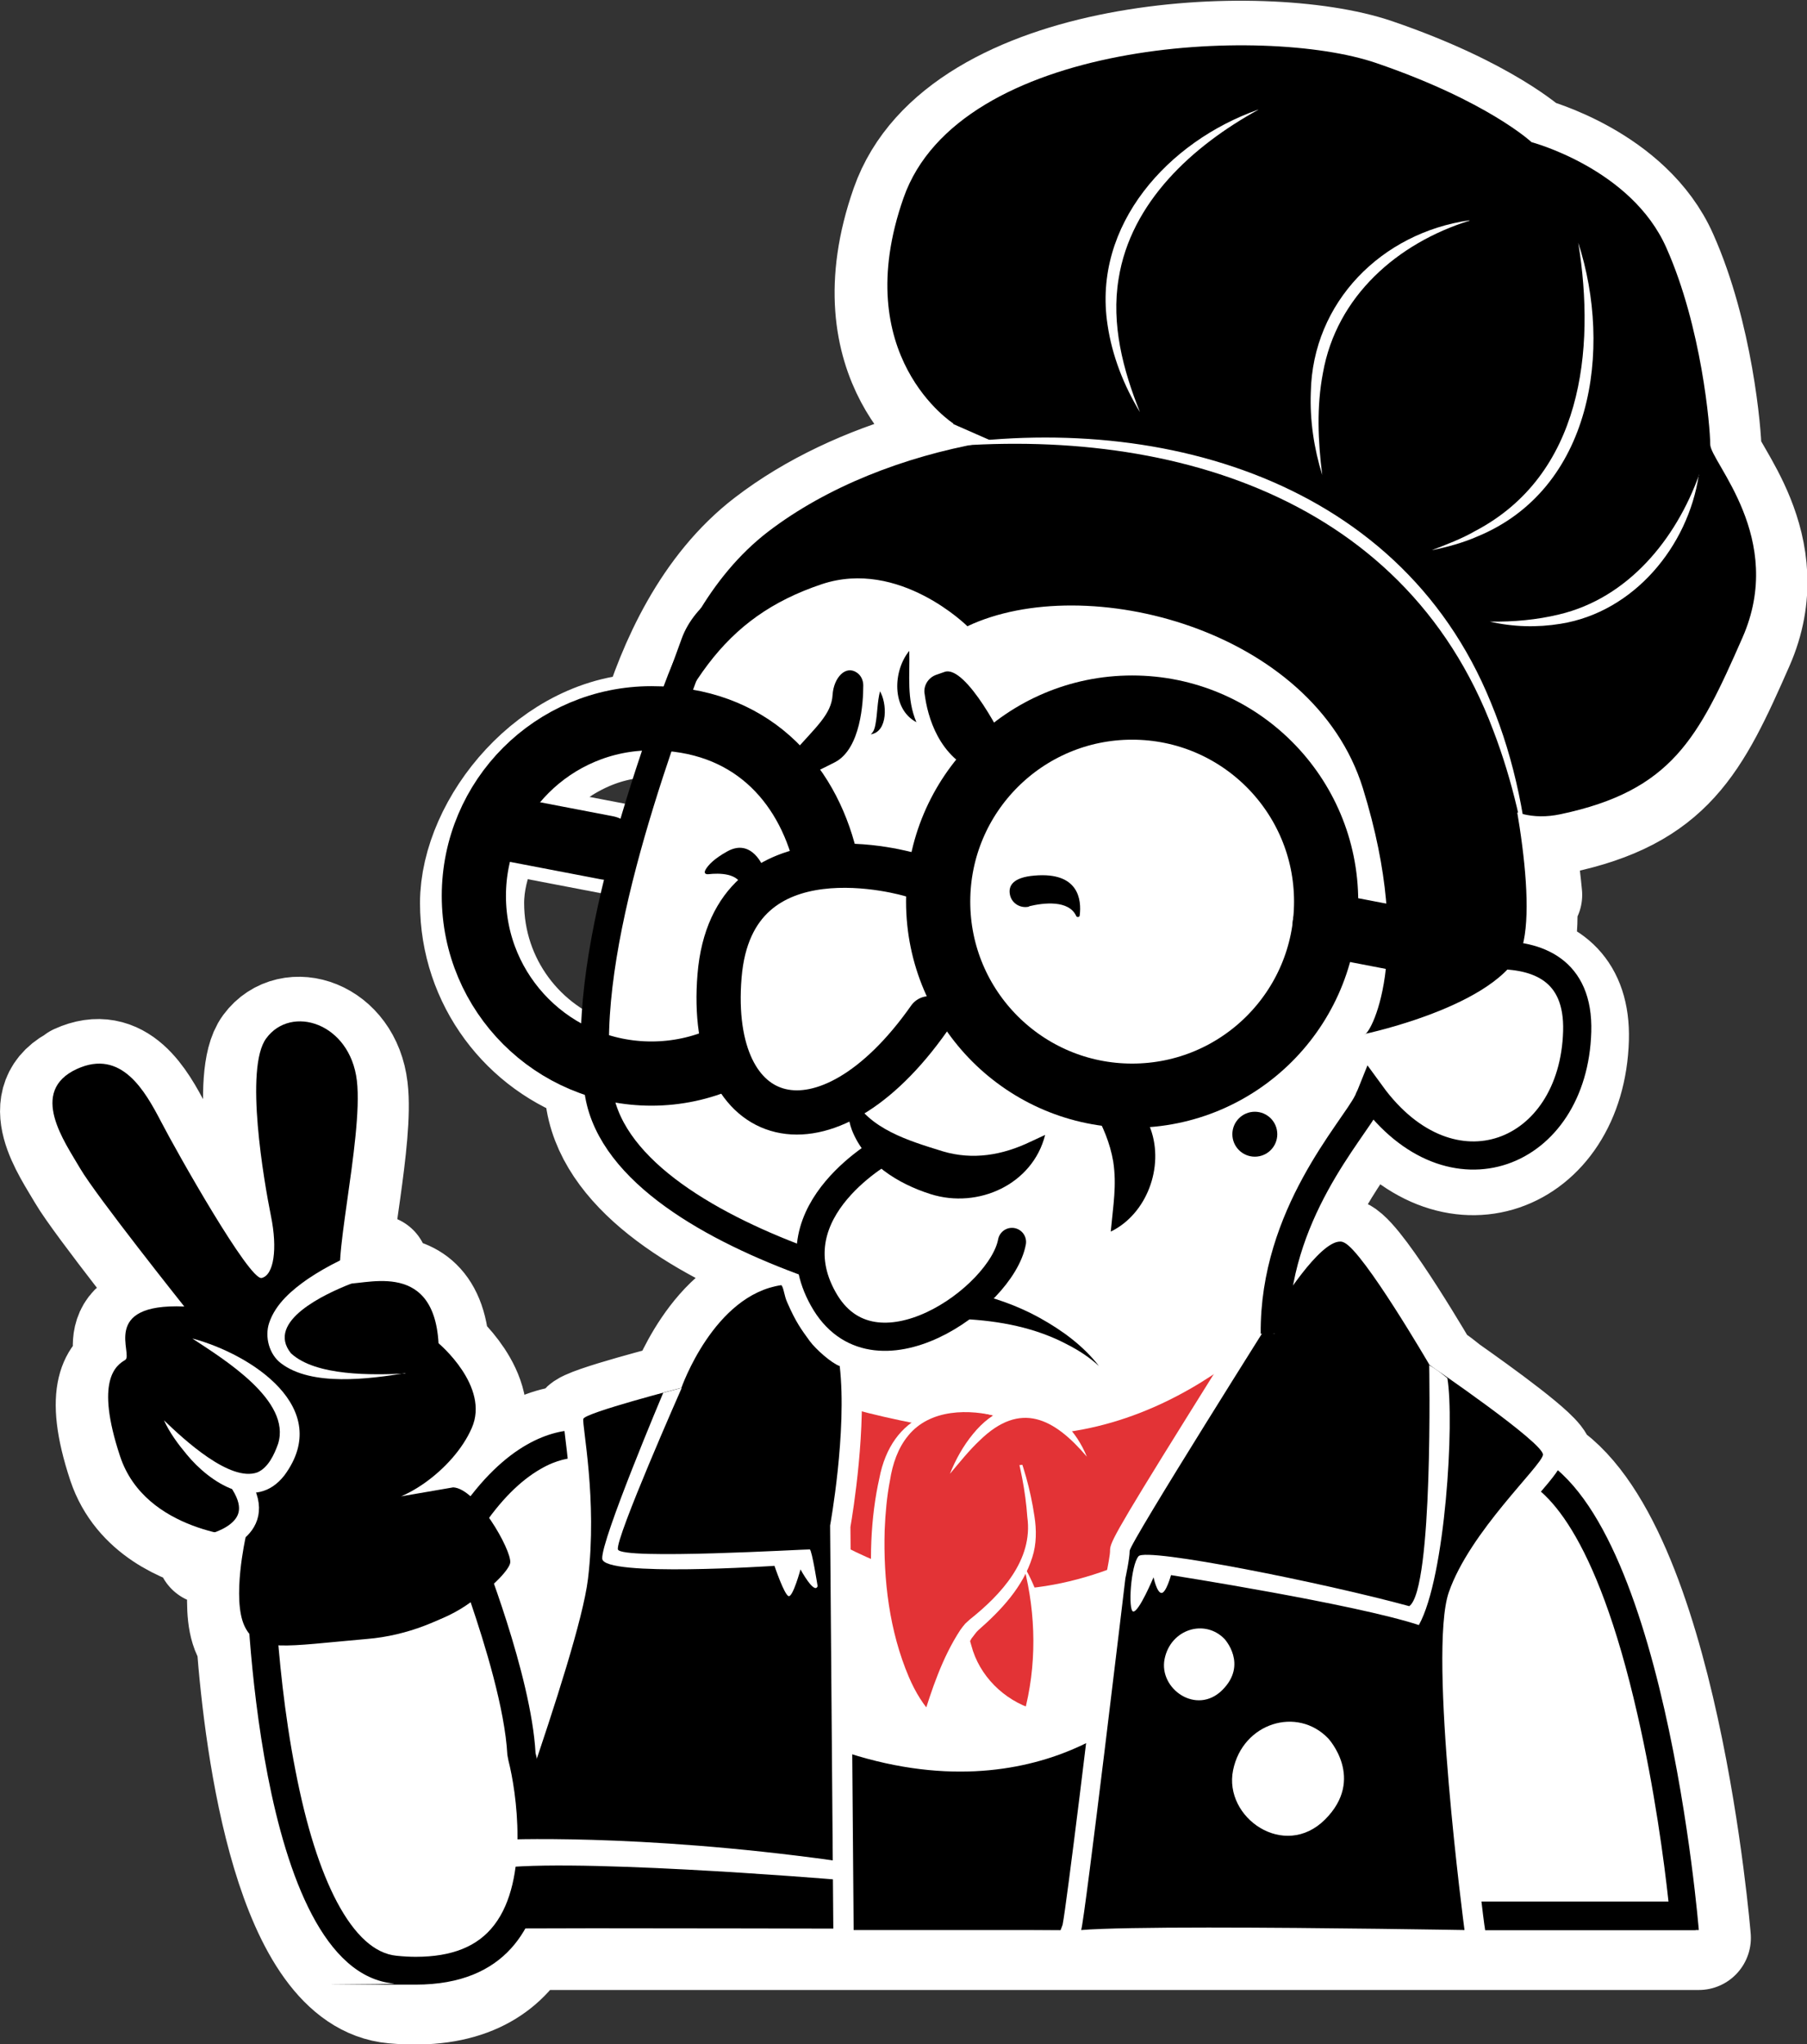 <?xml version="1.0" encoding="UTF-8" standalone="no"?>
<svg
   id="Calque_1"
   data-name="Calque 1"
   version="1.1"
   viewBox="0 0 506.719 573.084"
   sodipodi:docname="mamie-confiance.svg"
   width="506.719"
   height="573.084"
   inkscape:version="1.1.1 (3bf5ae0d25, 2021-09-20)"
   xmlns:inkscape="http://www.inkscape.org/namespaces/inkscape"
   xmlns:sodipodi="http://sodipodi.sourceforge.net/DTD/sodipodi-0.dtd"
   xmlns="http://www.w3.org/2000/svg"
   xmlns:svg="http://www.w3.org/2000/svg">
  <rect x="0" y="0" width="506.719" height="573.084" fill="#333333" stroke="none"/>
  <sodipodi:namedview
     id="namedview139"
     pagecolor="#ffffff"
     bordercolor="#666666"
     borderopacity="1.0"
     inkscape:pageshadow="2"
     inkscape:pageopacity="0.0"
     inkscape:pagecheckerboard="0"
     showgrid="false"
     fit-margin-top="0"
     fit-margin-left="0"
     fit-margin-right="0"
     fit-margin-bottom="0"
     inkscape:zoom="0.78257687"
     inkscape:cx="205.09167"
     inkscape:cy="289.42844"
     inkscape:window-width="1920"
     inkscape:window-height="1009"
     inkscape:window-x="1912"
     inkscape:window-y="-8"
     inkscape:window-maximized="1"
     inkscape:current-layer="Calque_1" />
  <defs
     id="defs4">
    <style
       id="style2">
      .cls-1, .cls-2, .cls-3, .cls-4, .cls-5 {
        stroke: #000;
      }

      .cls-1, .cls-6, .cls-3 {
        stroke-miterlimit: 10;
      }

      .cls-1, .cls-6, .cls-5 {
        stroke-width: 7.9px;
      }

      .cls-1, .cls-7, .cls-5 {
        fill: #fff;
      }

      .cls-2, .cls-3 {
        stroke-width: 18px;
      }

      .cls-2, .cls-3, .cls-4, .cls-8, .cls-9 {
        fill: none;
      }

      .cls-2, .cls-4, .cls-8, .cls-9, .cls-5 {
        stroke-linecap: round;
        stroke-linejoin: round;
      }

      .cls-10, .cls-6 {
        fill: #000;
      }

      .cls-10, .cls-11, .cls-7 {
        stroke-width: 0px;
      }

      .cls-6, .cls-8, .cls-9 {
        stroke: #fff;
      }

      .cls-11 {
        fill: #e33336;
      }

      .cls-4 {
        stroke-width: 12.4px;
      }

      .cls-8 {
        stroke-width: 5.6px;
      }

      .cls-9 {
        stroke-width: 29.2px;
      }
    </style>
  </defs>
  <path
     class="cls-6"
     d="m 176.378,247.656 c 4.2,0 8,-3 8.8,-7.3 0.9,-4.9 -2.3,-9.6 -7.2,-10.5 l -29.2,-5.6 c -4.9,-0.9 -9.6,2.3 -10.5,7.2 -0.9,4.9 2.3,9.6 7.2,10.5 l 29.2,5.6 c 0.6,0.1 1.1,0.2 1.7,0.2 z"
     id="path6" />
  <path
     class="cls-9"
     d="m 21.278,301.756 c 12.5,-5.7 19.1,6.2 23.6,14.8 4.5,8.7 24.8,44.6 28.2,43.8 3.4,-0.8 4.5,-8.1 2.6,-17.4 -1.9,-9.4 -7.5,-41.5 -1.3,-49.8 7,-9.5 23.5,-4.3 25.4,11.9 1.7,14 -5.5,45.2 -4.7,54.2 5.7,-2.6 10.5,-4.1 10.5,-4.1 l 1.5,6 c 7.1,0 14.8,2.8 15.6,17.4 0,0 14.5,12.1 9.3,23.8 -3.5,8.1 -11.9,15.6 -19.5,19 l 14.2,-2.5 c 1.5,0 3.2,1.1 4.9,2.5 13.6,-17.6 26.3,-18.9 31.8,-18.5 -0.2,-1.7 -0.3,-2.8 -0.2,-3.2 0.4,-1.8 27.5,-8.7 27.5,-8.7 0,0 9.1,-26.1 28.1,-28.8 0.7,0.5 0.8,2.4 1.5,4.2 l 3.5,-11.2 c -26.2,-9.9 -52.4,-25.3 -56.1,-46.4 -0.5,-2.7 -0.8,-5.5 -1,-8.3 -19.9,-6.5 -34.3,-25.2 -34.3,-47.3 0,-22.1 22.3,-49.8 49.8,-49.8 27.5,0 0.3,0 0.5,0 5.2,-17.4 14.8,-38.9 32.3,-52.3 12.5,-9.6 27.9,-16.7 44.1,-21.3 l -2.4,-1.7 c 0,0 7.5,-1.4 19.4,-2.1 0.7,-0.1 1.4,-0.2 2,-0.3 -6.8,-3 -10.9,-4.8 -10.9,-4.8 0,0 -29.6,-18.9 -14,-63.3 15.6,-44.4 101.2,-48.5 132.5,-37.8 31.3,10.7 43.6,22.2 43.6,22.2 0,0 28,7.4 37.8,29.6 9.9,22.2 12.3,50.2 12.3,55.1 0,4.9 21.4,26.3 9,54.3 -12.3,28 -19.7,42.8 -51,49.4 -4.2,0.9 -7.9,0.7 -11.3,-0.3 1.3,6.5 2.3,13.5 3,20.8 l -1.5,-1.1 c 0.4,6.2 0.2,11.8 -0.6,16 -0.3,1.6 -0.9,3 -1.8,4.5 9.4,1.3 17.4,6.7 17,21 -1,34.8 -35.3,48.5 -57.8,17.6 0,0 -0.2,0.5 -0.6,1.3 -0.1,0.3 -0.3,0.5 -0.4,0.9 -3.2,6.5 -18.5,23.2 -24,47.1 1.1,1.4 2.1,2.8 3.2,4.2 4.1,-5.8 10.6,-13.7 14.2,-11.9 5.6,2.8 23.9,34.3 23.9,34.3 1.9,0.8 5.3,3.7 5.3,3.7 v 0 c 9.1,6.4 26.9,19.2 26.5,21.6 0,0.2 -0.2,0.5 -0.4,0.9 35.2,20.3 44.3,132.3 44.3,132.3 h -329.5 c -5.8,9.9 -16.7,16.8 -36.6,15 -29.9,-2.7 -38.3,-67.7 -40.6,-98.3 -0.4,-0.6 -0.8,-1.2 -1.1,-1.9 -3.6,-7.6 0.3,-24.9 0.3,-24.9 0,0 -1.6,0 -4.1,-0.5 -3,1.8 -6.3,2.5 -6.3,2.5 l 1.8,-3.4 c -8.9,-2.1 -22.1,-7.6 -26.7,-21.3 -7.1,-21.4 -1.1,-25.5 1.4,-27 2.5,-1.5 -7.3,-16 16.6,-15 0,0 -24.7,-31 -29.2,-38.7 -4.3,-7.4 -14.6,-21.6 -0.9,-27.9 z"
     id="path8" />
  <g
     id="g136"
     transform="matrix(-1,0,0,1,936.478,-94.544)">
    <g
       id="g14">
      <rect
         class="cls-7"
         x="464.9"
         y="631.6"
         width="341.2"
         height="0"
         id="rect10" />
      <polygon
         class="cls-10"
         points="461,627.7 461,635.6 810.1,635.6 810.1,627.7 "
         id="polygon12" />
    </g>
    <g
       id="g132">
      <g
         id="g20">
        <path
           class="cls-7"
           d="m 799.2,631.7 c -7.8,-2.5 -89.1,-27.4 -166,-27.4 -76.9,0 -83.6,9.2 -108.6,27.4 h -60.3 c 3.4,-35.6 16.9,-116.6 45.4,-126.6 38.4,-13.3 47.3,-21 48.2,-21.9 0.2,-0.2 0.4,-0.4 0.6,-0.7 13.1,-19 34,-46.9 39.6,-49.5 5.4,-2.5 56.8,-4.9 103.6,-6 l 12.5,39.6 v 22.9 c 0,2 1.5,3.7 3.5,3.9 l 51.7,6.4 c 0.2,0 0.3,0 0.5,0 0.4,0 0.8,0 1.2,-0.2 v 0 c 0,0 1.3,-0.4 3.4,-0.4 5.9,0 17.8,2.8 30.5,21.9 16.3,24.6 26.6,92.4 29.1,110.4 h -34.7 z"
           id="path16" />
        <path
           class="cls-10"
           d="m 698.8,431.1 11.4,36.2 v 22.3 c 0,4 3,7.3 6.9,7.8 l 51.7,6.4 c 0.5,0 0.9,0 1.3,0 0.7,0 1.3,-0.1 2.1,-0.4 0.3,0 1,-0.2 2.2,-0.2 2.3,0 5.9,0.5 10.4,3.1 5.8,3.3 11.5,9 16.8,17 14.7,22.2 24.5,81.7 27.8,104.3 h -29.6 c -5,-1.6 -24.5,-7.5 -51.9,-13.5 -52.3,-11.5 -91.2,-13.9 -114.7,-13.9 -47.3,0 -84.3,9.2 -109.9,27.4 h -54.7 c 1.2,-11.1 3.9,-31.5 8.7,-52.4 11.8,-51.8 26.1,-63.9 33.6,-66.5 38.3,-13.3 48,-21.2 49.6,-22.7 0.4,-0.4 0.8,-0.8 1.1,-1.3 0,-0.1 7.8,-11.3 16.6,-23 15.4,-20.6 20.5,-24.5 21.4,-25.2 7.1,-2.2 54.6,-4.5 99.1,-5.6 m 5.8,-7.8 c 0,0 -99.1,2.2 -108.1,6.5 -9.1,4.3 -41.1,50.8 -41.1,50.8 0,0 -8.1,7.6 -46.8,21 -38.7,13.5 -48.4,134.2 -48.4,134.2 H 526 c 27.5,-20.5 66.9,-27.4 107.3,-27.4 80.8,0 165.4,27.4 165.4,27.4 h 39.8 c 0,0 -10.8,-87.1 -30.3,-116.5 -13.7,-20.6 -27,-23.7 -33.7,-23.7 -6.7,0 -4.6,0.6 -4.6,0.6 l -51.7,-6.4 v -23.5 l -13.6,-43 v 0 z"
           id="path18" />
      </g>
      <path
         class="cls-10"
         d="m 616.9,573.1 c 0,0 34.1,35 95.5,7.6 0.7,13.2 -9.6,54.5 -9.6,54.5 l -69.4,0.4 c 0,0 -26.2,-35.7 -16.5,-62.6 z"
         id="path22" />
      <path
         class="cls-11"
         d="m 568.6,454.8 c 0,0 32.3,43 82.2,42 30.8,-0.6 61.6,-11.9 61.6,-11.9 l 21.6,18.5 c 0,0 -28.5,29.7 -67.8,35.9 -49,7.7 -99.5,-40.1 -100.4,-58.7 C 565,462 568.6,455 568.6,455 Z"
         id="path24" />
      <g
         id="g30">
        <path
           class="cls-11"
           d="m 649.4,533.6 c 0,0 -9,19 -2,42.2 0,0 17.4,-5 17.7,-23.9"
           id="path26" />
        <path
           class="cls-7"
           d="m 649.4,533.6 c -3.5,13.6 -3.7,28 0,41.6 0,0 -2.7,-1.5 -2.7,-1.5 8.3,-2.6 15.2,-9.4 17.4,-17.9 0.4,-1.1 0.6,-2.7 0.9,-3.9 0.3,2.7 0.3,5.4 -0.4,8.1 -1.1,5.5 -4.6,10.5 -9.1,13.8 -2.9,2.2 -6.2,3.7 -9.7,4.8 -0.3,-1.2 -1,-3.7 -1.3,-4.9 -3.5,-13.3 -2.2,-28.3 4.9,-40.2 v 0 z"
           id="path28" />
      </g>
      <g
         id="g36">
        <path
           class="cls-11"
           d="m 655.9,492 c 0,0 26.7,-10.2 32.3,16.3 5.6,26.5 -0.2,57.9 -12.5,69.3 0,0 -6.1,-22.2 -12.6,-27.6 -4.5,-3.8 -16.8,-14.4 -16.1,-27 0.7,-12.6 5.3,-24.8 5.3,-24.8"
           id="path32" />
        <path
           class="cls-7"
           d="m 655.9,492 c 16,-6.3 30.6,-0.8 34,17 4.7,20.8 3.2,54.3 -12.7,70.2 0,0 -2.6,2.5 -2.6,2.5 0,0 -1,-3.5 -1,-3.5 -2.5,-8.3 -5.1,-16.9 -9.6,-24.4 -0.6,-0.7 -1.2,-1.7 -1.9,-2.3 -6.4,-5.6 -12.5,-12.1 -15.1,-20.4 -1.2,-3.7 -1.2,-7.7 -0.6,-11.5 1.1,-7.4 3.1,-14.6 6,-21.4 -2,7.1 -3.5,14.3 -4,21.6 -1.7,12.1 7.4,21.8 16.2,28.8 0,0 1.2,1.1 1.2,1.1 0.5,0.6 1,1.2 1.4,1.8 5.1,7.8 8,16.7 10.7,25.4 0,0 -3.6,-1 -3.6,-1 3.1,-3 5.5,-7 7.3,-11.2 5.5,-12.9 7.2,-27.3 6.8,-41.2 -0.2,-4.7 -0.6,-9.4 -1.5,-14 -0.7,-4.5 -2.2,-9 -5.1,-12.5 -6.1,-7.5 -17.1,-7.6 -25.8,-5.2 v 0 z"
           id="path34" />
      </g>
      <g
         id="g42">
        <path
           class="cls-11"
           d="m 631.7,502.9 c 0,0 17.4,-31.4 38.4,4.8"
           id="path38" />
        <path
           class="cls-7"
           d="m 631.7,502.9 c 6.1,-14.8 20.9,-19.9 31.9,-6.4 2.8,3.4 4.9,7.2 6.5,11.2 -2.8,-3.3 -5.4,-6.6 -8.4,-9.4 -11.4,-11.1 -20.8,-6.2 -30,4.6 z"
           id="path40" />
      </g>
      <g
         id="g48">
        <path
           class="cls-10"
           d="m 633.1,638.4 c -5.1,-0.4 -17.1,-0.7 -35.5,-0.7 -31.5,0 -71.3,0.7 -71.7,0.7 h -3.3 c 0,0 0.4,-3.2 0.4,-3.2 0,-0.2 2.6,-19.6 4.4,-40.9 3,-35.1 1.7,-48 0.1,-52.5 -3.7,-10.8 -13.5,-22.3 -20,-29.9 -4.6,-5.4 -6.2,-7.4 -6.5,-9.1 -0.3,-1.8 -0.8,-4.9 32.5,-27.6 4.8,-8.2 19,-32 24.8,-34.9 0.7,-0.4 1.5,-0.6 2.4,-0.6 7,0 16.5,14.6 19.2,19.1 42.7,67.4 42.7,69.4 42.7,70.4 0,1 0.7,5.1 1.1,7.2 v 0 c 0,0.1 0,0.2 0,0.2 4.5,37.4 11.4,94.1 12.3,98 l 1.5,4.1 -4.4,-0.4 z"
           id="path44" />
        <path
           class="cls-7"
           d="m 560.7,442.6 c 5.9,0 16.8,17.7 16.8,17.7 0,0 42.2,66.8 42.2,69 0,2.2 1.2,7.7 1.2,7.7 0,0 11.4,95.9 12.4,98.6 -5.9,-0.5 -19.8,-0.7 -35.7,-0.7 -31.8,0 -71.8,0.7 -71.8,0.7 0,0 10.3,-77.7 4.4,-94.7 -5.9,-17 -25.9,-35.3 -26.4,-38.5 -0.5,-3.2 31.8,-25.2 31.8,-25.2 0,0 18.4,-31.6 23.9,-34.3 0.4,-0.2 0.7,-0.3 1.1,-0.3 m 0.1,-5.6 v 0 c -1.3,0 -2.5,0.3 -3.6,0.8 -2.5,1.3 -6.2,4.6 -16.3,20.2 -4.2,6.5 -7.9,12.8 -9.4,15.2 -2.5,1.7 -8.9,6.2 -15.2,10.8 -4.8,3.5 -8.5,6.5 -11.3,8.8 -4.2,3.5 -7.3,6.5 -6.7,10.5 0.4,2.6 2.4,5 7.1,10.5 6.4,7.4 15.9,18.7 19.5,29 1.2,3.5 2.8,14.9 -0.3,51.4 -1.8,21.2 -4.3,40.6 -4.4,40.8 l -0.9,6.5 h 6.5 c 0.4,-0.1 40.2,-0.8 71.7,-0.8 18.3,0 30.2,0.2 35.2,0.7 l 8.9,0.8 -3,-8.1 c -1.1,-5.4 -7.9,-61 -12.2,-97.6 v -0.3 c 0,0 0,-0.2 0,-0.2 -0.5,-2.4 -1.1,-5.6 -1.1,-6.6 0,-2.2 0,-3 -22,-38.3 -10.2,-16.4 -20.6,-32.8 -21.1,-33.7 -0.3,-0.5 -3,-4.9 -6.5,-9.4 -6,-7.6 -10.6,-11 -15.1,-11 v 0 z"
           id="path46" />
      </g>
      <path
         class="cls-7"
         d="m 535.7,477.2 c 0,0 -1.2,62.9 5.6,67.6 24.2,-6.6 73.7,-16.5 75.9,-14 2.2,2.5 3,15.3 1.5,15.5 -1.6,0.2 -5.7,-9.6 -5.7,-9.6 0,0 -0.9,4.3 -2.2,4.4 -1.3,0.1 -2.7,-5 -2.7,-5 0,0 -51.6,8.1 -69.5,14 -7.5,-13.5 -10,-57.2 -8,-69.2 0,0 3.4,-2.9 5.3,-3.7 z"
         id="path50" />
      <path
         class="cls-7"
         d="m 564,581.9 c 0,0 -10.5,11.3 0.9,22.7 11.4,11.4 28.5,-0.5 25.8,-13.8 -2.7,-13.3 -18,-18 -26.7,-8.9 z"
         id="path52" />
      <path
         class="cls-7"
         d="m 593.1,554 c 0,0 -6.6,7.1 0.6,14.3 7.2,7.2 17.9,-0.3 16.2,-8.7 -1.7,-8.4 -11.3,-11.3 -16.8,-5.6 z"
         id="path54" />
      <line
         class="cls-2"
         x1="795.5"
         y1="326.6"
         x2="766.3"
         y2="332.2"
         id="line56" />
      <g
         id="g62">
        <path
           class="cls-10"
           d="m 700.8,522.4 c -0.5,-3 -4.7,-27.5 -2.7,-45.3 l 0.2,-1.7 1.7,-0.6 c 1.6,-0.6 5.6,-4 7,-6 l 0.4,-0.5 c 2.2,-3 3.5,-4.8 5.6,-9.7 0.3,-0.6 0.5,-1.4 0.7,-2.1 0.4,-1.5 0.7,-3 2,-3.9 l 0.9,-0.7 1.1,0.2 c 18,2.5 27.5,23.5 29.8,29.3 27.3,7.1 27.7,8.7 28.1,10.4 0.2,0.9 0.1,2 -0.4,6 -0.9,7.5 -2.9,23.1 -0.9,39.2 1.6,13.6 13.8,48.9 21.9,72.2 9,26 8.9,26 7.7,27.7 l -0.8,1.2 h -1.6 c -3.8,0 -14.3,0 -31.3,0 -29,0 -67.1,0.1 -67.5,0.1 h -2.8 c 0,0 0.9,-115.6 0.9,-115.6 z"
           id="path58" />
        <path
           class="cls-7"
           d="m 717.3,454.8 c 19,2.7 28.1,28.8 28.1,28.8 0,0 27.1,7 27.5,8.7 0.4,1.8 -4,22.7 -1.3,44.9 2.7,22.2 31.8,98 30.1,98 v 0 c -4.3,0 -16.7,-0.1 -31.4,-0.1 -29.3,0 -67.5,0.1 -67.5,0.1 l 0.9,-113 c 0,0 -4.8,-26.3 -2.7,-44.7 2.3,-0.8 6.7,-4.7 8.4,-7 2.4,-3.3 3.9,-5.3 6.3,-10.8 0.9,-1.9 1,-4.3 1.7,-4.9 m -1.6,-5.9 -1.8,1.3 c -2.1,1.5 -2.7,3.8 -3.1,5.5 -0.1,0.6 -0.3,1.3 -0.5,1.7 -2.1,4.7 -3.3,6.4 -5.3,9.2 l -0.4,0.5 c -1.1,1.6 -4.5,4.5 -5.7,5 l -3.3,1.2 -0.4,3.5 c -1.9,17.7 2,41.8 2.7,45.8 l -0.9,112.5 v 5.7 c 0,0 5.6,0 5.6,0 0.4,0 38.6,-0.1 67.5,-0.1 28.9,0 27.5,0 31.3,0.1 v 0 c 0,0 0,0 0,0 1.8,0 3.6,-0.9 4.6,-2.4 1.9,-2.7 1.1,-5.2 -1.3,-12.5 -1.5,-4.5 -3.6,-10.6 -6,-17.7 -8,-23.2 -20.2,-58.4 -21.8,-71.6 -1.9,-15.7 0,-31.1 0.9,-38.5 0.5,-4.2 0.7,-5.5 0.3,-7 -0.9,-3.6 -4.4,-4.8 -8.1,-6.1 -2.4,-0.8 -5.7,-1.8 -9.7,-3 -4.2,-1.2 -8.3,-2.3 -11,-3 -3.2,-7.5 -13.2,-27.1 -31.5,-29.7 l -2.2,-0.3 v 0 z"
           id="path60" />
      </g>
      <g
         id="g68">
        <path
           class="cls-7"
           d="m 820,647 c -11.4,0 -19.8,-3.5 -25.2,-10.5 -13.1,-17 -4.7,-49.1 -4.6,-49.5 0,-0.3 0.1,-0.5 0.1,-0.8 0.9,-15.6 8.5,-38.3 12.5,-49.3 7.2,7.3 17.5,11.2 30.4,11.2 12,0 23.6,-3.2 30.2,-5.5 -1.5,32.9 -10.2,101.7 -37.6,104.2 -2,0.2 -3.9,0.3 -5.7,0.3 v 0 z"
           id="path64" />
        <path
           class="cls-10"
           d="m 804.5,543.7 c 7.5,5.5 17.1,8.3 28.6,8.3 11.5,0 19,-2 25.9,-4 -0.7,10.5 -2.2,26.8 -5.4,43 -3,15.5 -6.9,27.8 -11.6,36.7 -5,9.4 -10.6,14.5 -16.7,15.1 -1.9,0.2 -3.7,0.3 -5.4,0.3 -10.2,0 -17.4,-2.9 -22,-8.9 -9.9,-12.8 -6.2,-37.6 -4,-46.1 0.1,-0.5 0.2,-1.1 0.3,-1.6 0.7,-12.9 6.3,-31 10.3,-42.8 m -3,-14.7 c 0,0 -14,35 -15.2,57 0,0 -17.3,64.9 33.6,64.9 50.9,0 4,0 6.1,-0.3 39.2,-3.6 41.4,-113.9 41.4,-113.9 0,0 -16.9,7.3 -34.4,7.3 -17.5,0 -24.3,-3.5 -31.6,-15.1 v 0 z"
           id="path66" />
      </g>
      <path
         class="cls-10"
         d="m 809.4,511.5 c -6.6,0.3 -16.4,17.6 -16,21.1 0.4,3.5 17,19.5 40.2,21.4 23.1,2 30.7,4 34.3,-3.6 3.6,-7.6 -0.3,-24.9 -0.3,-24.9 0,0 28.1,-1.3 35.2,-22.7 7.1,-21.4 1.1,-25.5 -1.4,-27 -2.5,-1.4 7.3,-16 -16.6,-15 0,0 24.7,-31 29.2,-38.7 4.3,-7.4 14.6,-21.6 0.9,-27.9 -12.5,-5.7 -19.1,6.2 -23.6,14.8 -4.5,8.7 -24.8,44.6 -28.2,43.8 -3.4,-0.8 -4.5,-8.1 -2.6,-17.4 1.9,-9.4 7.5,-41.5 1.3,-49.8 -7,-9.5 -23.5,-4.3 -25.4,11.9 -1.9,16.2 8.1,55.7 3.6,56.8 -4.5,1.1 -25.1,-7.6 -26.5,16.8 0,0 -14.5,12.1 -9.3,23.8 5.1,11.7 20.3,22.3 29,20.7"
         id="path70" />
      <path
         class="cls-7"
         d="m 882.5,469.8 c -8.8,5.8 -27.8,17.4 -24,29.5 1.1,3.1 2.8,6.7 5.8,8 7.7,2.8 20.7,-9.3 26.2,-14.6 -1.6,3.5 -3.9,6.6 -6.4,9.6 -6.4,7.8 -19.2,16.4 -27.4,5.8 -13.9,-18.9 9.4,-33.9 25.7,-38.3 v 0 z"
         id="path72" />
      <path
         class="cls-8"
         d="m 877.9,527.5 c 0,0 -17.3,-3.5 -9,-16.8"
         id="path74" />
      <path
         class="cls-7"
         d="m 822.8,479.6 c 9.2,0.4 25.1,0.8 32.1,-5.7 7.2,-9 -9.8,-16.7 -16.6,-19.4 -2.9,-1.1 -6,-2.2 -8.9,-3 -2.1,-0.5 -3.4,-2.7 -2.8,-4.9 0.6,-2.2 3,-3.5 5.2,-2.7 6.6,2.5 12.6,5.3 18.4,9.2 4.3,3 9,6.9 10.8,12.3 1.3,3.9 0,8.8 -3.3,11.3 -8.6,6.6 -24.8,4.4 -34.8,2.8 v 0 z"
         id="path76" />
      <g
         id="g116">
        <path
           class="cls-1"
           d="m 579,468.4 c 0.3,-33.3 -22,-56.9 -26,-64.9 -0.2,-0.3 -0.3,-0.6 -0.4,-0.9 -0.4,-0.8 -0.6,-1.3 -0.6,-1.3 -22.5,30.9 -56.8,17.1 -57.8,-17.6 -1,-34.8 47,-16.7 47,-16.7 -5.4,-17.1 -13.3,-42.2 25,-79.4 52.9,-51.3 163.6,-45.1 175.4,-12.7 11.8,32.3 33.3,90.1 26.9,126.4 -3.8,21.9 -32.1,37.7 -59.3,47.5"
           id="path78" />
        <g
           id="g84">
          <path
             class="cls-7"
             d="m 665.9,460.4 c -0.7,0.1 -1.3,0.2 -1.9,0.3 -24.5,3.4 -35.8,16.8 -35.8,16.8"
             id="path80" />
          <path
             class="cls-10"
             d="m 666.5,464.3 c -10.3,0.5 -20.5,2.4 -29.6,7.3 -3.1,1.6 -6,3.5 -8.6,5.9 4.4,-5.7 10.3,-10 16.6,-13.5 6.3,-3.5 13.5,-6 20.5,-7.4 0,0 1.2,7.8 1.2,7.8 v 0 z"
             id="path82" />
        </g>
        <path
           class="cls-5"
           d="m 687.7,416.5 c 0,0 32,17.1 17.9,42.2 -14,25.1 -50,-0.3 -52.9,-16"
           id="path86" />
        <path
           class="cls-10"
           d="m 697.8,401.7 c 1.4,3 0.9,6.6 -0.2,9.6 -3.6,9.3 -12.9,15.1 -22.1,18 -13.3,4.2 -28.6,-2.7 -32.1,-16.6 0,0 4.1,1.9 4.1,1.9 7.9,3.8 16.2,5.2 24.6,2.7 9.3,-2.9 20.9,-6.2 25.6,-15.7 v 0 z"
           id="path88" />
        <path
           class="cls-4"
           d="m 681,339.8 c 0,0 50.1,-15.2 53.7,28.3 3.6,43.5 -29.7,53.3 -58.8,11.9"
           id="path90" />
        <path
           class="cls-10"
           d="m 638.1,392.1 c -5.7,9.6 -12,17.5 -13.8,28.1 -1,6.7 0,12 0.7,19.6 -10.1,-4.9 -15,-18.1 -11.2,-28.7 3.6,-10.6 13.3,-18.4 24.3,-18.9 v 0 z"
           id="path92" />
        <circle
           class="cls-10"
           cx="584.6"
           cy="412.5"
           r="6.3"
           id="circle94" />
        <circle
           class="cls-2"
           cx="619"
           cy="347.3"
           r="54.4"
           id="circle96" />
        <path
           class="cls-3"
           d="m 733.8,391.3 c 6.1,2.7 12.9,4.2 20,4.2 27.5,0 49.8,-22.3 49.8,-49.8 0,-27.5 -22.3,-49.8 -49.8,-49.8 -27.5,0 -43.5,17.6 -48.8,39.4"
           id="path98" />
        <path
           class="cls-10"
           d="m 647.9,348.6 c -4.1,-1 -11.1,-1.8 -13.2,2.7 -0.2,0.5 -1,0.4 -1,-0.2 -0.5,-4.1 0.1,-12.2 12.7,-11.1 6.1,0.5 7.3,2.9 6.9,5.2 -0.4,2.5 -2.9,4.1 -5.4,3.5 z"
           id="path100" />
        <path
           class="cls-10"
           d="m 722.4,337.7 c 0,0 3.2,-8.3 10.1,-4.5 3.8,2.1 5.4,3.9 6.1,5.1 0.7,1.2 -0.2,1.4 -0.9,1.3 -2.7,-0.3 -8.5,-0.4 -9.3,3.7 0,0 -7.1,-3.2 -6,-5.6 z"
           id="path102" />
        <path
           class="cls-10"
           d="m 696.2,283.1 c -1.2,0.8 -1.8,2.2 -1.8,3.6 0,4.7 0.7,17.7 7.9,21.5 8.8,4.6 11.1,4.3 13.7,10.5 0,0 4.9,-5.2 -1.6,-12.7 -6.5,-7.5 -11.1,-11.1 -11.4,-16.7 -0.3,-4.7 -3.6,-8.4 -6.8,-6.2 z"
           id="path104" />
        <path
           class="cls-10"
           d="m 677.2,289 c -0.8,6.3 -3.9,18.1 -15.5,22.4 0,0 -9.5,-1.2 -8.3,-5.3 1.2,-4.1 12.3,-25.3 18.2,-23.2 l 2.3,0.8 c 2.3,0.8 3.7,3.1 3.3,5.4 z"
           id="path106" />
        <path
           class="cls-10"
           d="m 681.5,277 c 4.6,5.6 5,16.3 -2,20 2.8,-6.6 1.8,-13.1 2,-20 z"
           id="path108" />
        <path
           class="cls-10"
           d="m 689.7,288.3 c 0.8,3.1 0.7,6.3 1.3,9.4 0.2,1 0.4,1.9 1.3,2.7 -4.9,-0.7 -4.6,-8.9 -2.5,-12.2 v 0 z"
           id="path110" />
        <path
           class="cls-10"
           d="m 669.1,213.3 c 0,0 29.6,-18.9 14,-63.3 -15.6,-44.4 -101.2,-48.5 -132.5,-37.8 -31.3,10.7 -43.6,22.2 -43.6,22.2 0,0 -28,7.4 -37.8,29.6 -9.9,22.2 -12.3,50.2 -12.3,55.1 0,4.9 -21.4,26.3 -9,54.3 12.3,28 19.7,42.8 51,49.4 31.3,6.6 37.8,-45.2 62.5,-59.2 24.7,-14 107.8,-50.2 107.8,-50.2 z"
           id="path112" />
        <path
           class="cls-10"
           d="m 759.1,323.9 c 0,0 -4.8,-54.8 -38,-80.3 -33.2,-25.4 -86.3,-33.2 -120.7,-23.5 -34.4,9.7 -76.1,49.5 -80.9,65.2 -4.8,15.7 -13.9,55.5 -10.3,73 3.6,17.5 44.6,26.1 44.6,26.1 -1,1 -14.3,-21.1 0.5,-68.9 13.9,-44.7 77.7,-61.1 110.9,-45.4 0,0 19.1,-19 40.8,-11.8 28.1,9.4 39.4,28.7 53.1,65.6 z"
           id="path114" />
      </g>
      <path
         class="cls-7"
         d="m 583.7,125.3 c 25,8.8 46.5,32.2 42.2,60.3 -1.3,8.8 -4.6,17.1 -9.1,24.5 4.8,-11.9 8.1,-24.7 6,-37.4 -3.4,-21.5 -20.8,-37.3 -39.2,-47.4 v 0 z"
         id="path118" />
      <path
         class="cls-7"
         d="m 524.4,156.3 c 24.6,3.5 44,22.9 44.5,48.2 0.3,7.9 -0.9,15.8 -3.2,23.2 1.2,-9.6 1.6,-19.2 -0.2,-28.6 -3.8,-21.5 -20.9,-36.4 -41.1,-42.7 v 0 z"
         id="path120" />
      <path
         class="cls-7"
         d="m 460,227.6 c 6.5,18.1 19.9,34.6 39.3,39.2 6.2,1.5 12.7,2.1 19.4,2 -6.5,1.5 -13.2,1.7 -19.9,0.6 -20.5,-3.3 -35.7,-21.7 -38.7,-41.7 v 0 z"
         id="path122" />
      <path
         class="cls-7"
         d="m 493.9,162.6 c -4.9,30.3 -1,65.1 28.9,80.8 3.8,2.2 8.1,3.8 12.2,5.4 -4.4,-0.9 -8.8,-2.1 -12.9,-3.9 -32.1,-13.3 -37.9,-52.3 -28.2,-82.3 z"
         id="path124" />
      <path
         class="cls-7"
         d="m 679.5,220.6 c -66.3,-7.8 -136.4,11 -161.8,78.8 -5.4,14.1 -8.7,28.9 -10.6,43.9 1.1,-17.7 4.5,-35.4 11.3,-51.8 26.2,-64.5 97.8,-82.8 161.1,-70.9 z"
         id="path126" />
      <path
         class="cls-7"
         d="m 707.2,539.2 c 0,0 1.6,-10.2 2.2,-10.3 0.7,-0.1 53,3 53.8,0 0.8,-3 -17.9,-45.3 -17.9,-45.3 l 5.2,1.4 c 0,0 17.5,41.4 17.1,46.5 -0.4,5.2 -48.3,2 -48.3,2 0,0 -2.8,8.3 -4,8.5 -1.2,0.2 -3.3,-7.5 -3.3,-7.5 0,0 -3.9,7.2 -4.8,4.7 z"
         id="path128" />
      <line
         class="cls-2"
         x1="565"
         y1="353.7"
         x2="530.7"
         y2="360.3"
         id="line130" />
    </g>
    <path
       class="cls-7"
       d="m 702.7,621.4 c 0,0 78.5,-6.5 96.8,-2.7 0,0.2 -3,-8.4 -3,-8.4 0,0 -38.3,-1.9 -93.8,5.8 0.2,0 0,5.2 0,5.2 z"
       id="path134" />
  </g>
</svg>
